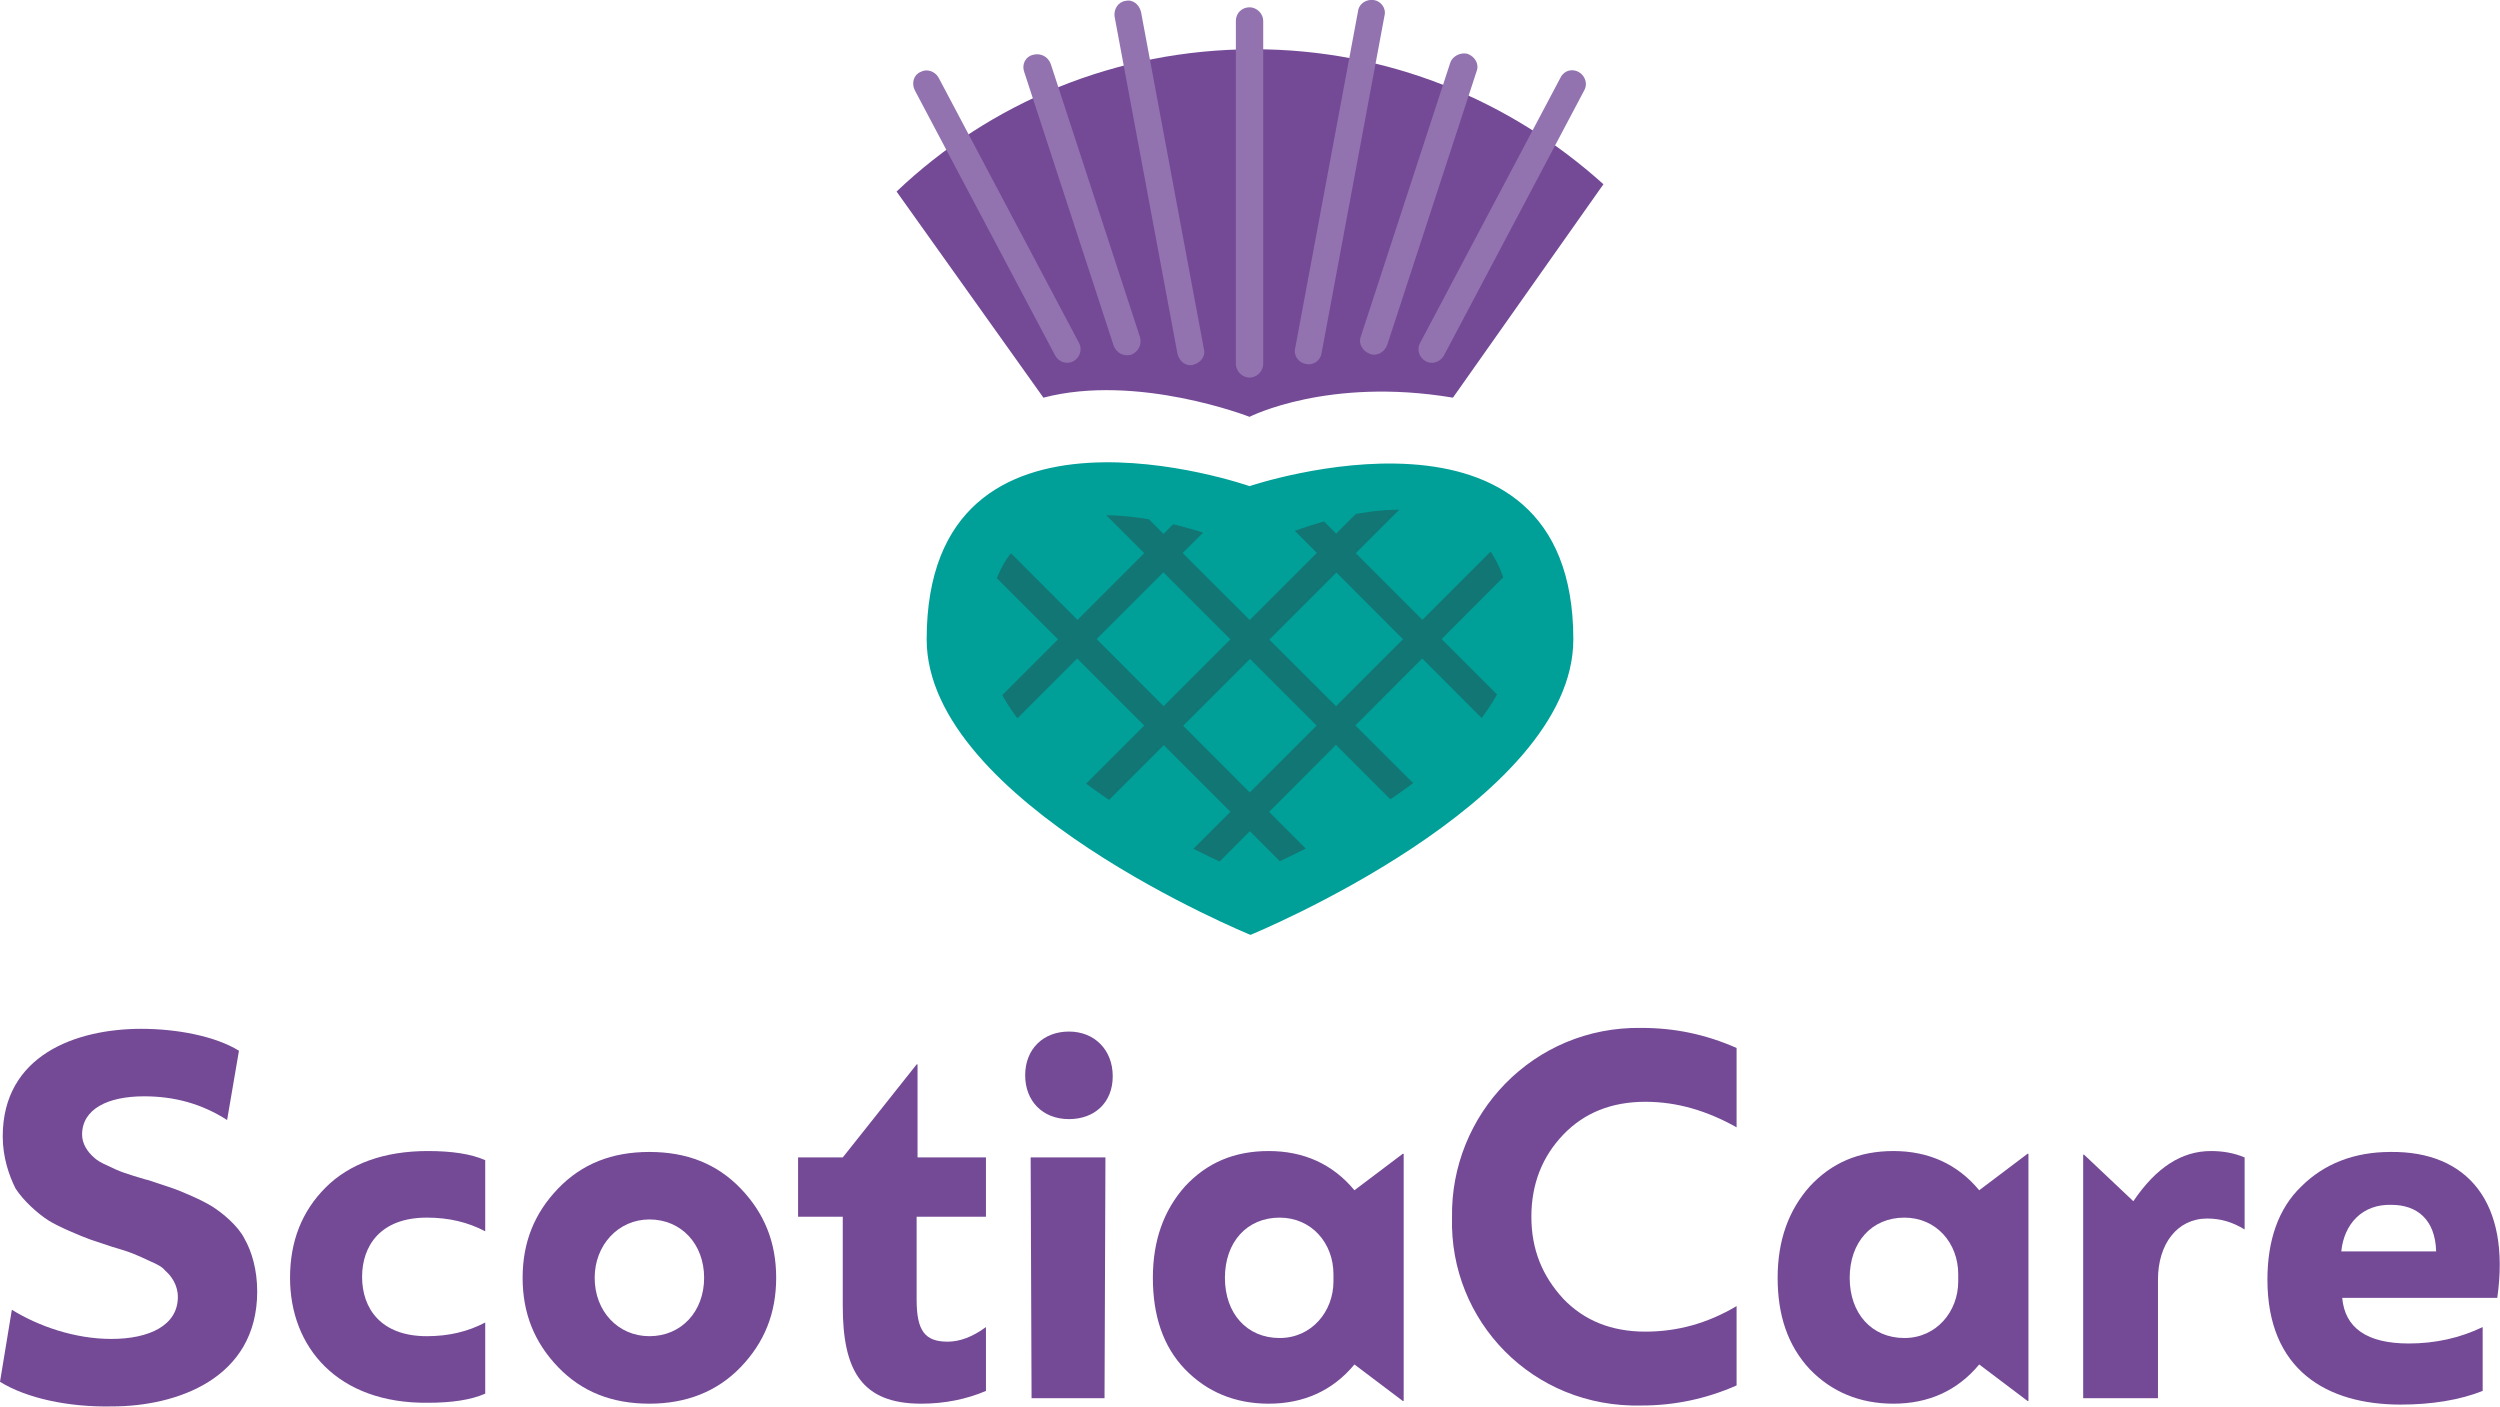 <?xml version="1.0" encoding="UTF-8"?> <!-- Generator: Adobe Illustrator 24.1.0, SVG Export Plug-In . SVG Version: 6.00 Build 0) --> <svg xmlns="http://www.w3.org/2000/svg" xmlns:xlink="http://www.w3.org/1999/xlink" version="1.1" id="Layer_1" x="0px" y="0px" viewBox="0 0 274.1 154.3" style="enable-background:new 0 0 274.1 154.3;" xml:space="preserve"> <style type="text/css"> .st0{fill:#00A099;} .st1{clip-path:url(#SVGID_2_);fill:#127674;} .st2{fill:#744A96;} .st3{fill:#9273B0;} </style> <g> <path class="st0" d="M172.5,70.1c0,17.9-35.4,32.4-35.4,32.4S101.6,88,101.6,70.1c0-29.2,35.4-16.8,35.4-16.8 S172.5,41.3,172.5,70.1z"></path> <g> <g> <defs> <path id="SVGID_1_" d="M165.8,70.1c0,14.2-28.8,25.8-28.8,25.8s-28.8-11.5-28.8-25.8c0-23.1,28.8-9.8,28.8-9.8 S165.8,45.5,165.8,70.1z"></path> </defs> <clipPath id="SVGID_2_"> <use xlink:href="#SVGID_1_" style="overflow:visible;"></use> </clipPath> <polyline class="st1" points="111.8,47 164.9,100.1 167,97.9 113.9,44.9 "></polyline> <polyline class="st1" points="121.3,37.5 174.3,90.6 176.5,88.5 123.4,35.4 "></polyline> <polyline class="st1" points="102.3,56.4 155.4,109.5 157.5,107.4 104.5,54.3 "></polyline> <polyline class="st1" points="169.6,54.3 116.5,107.4 118.7,109.5 171.7,56.4 "></polyline> <polyline class="st1" points="150.7,35.4 97.6,88.5 99.7,90.6 152.8,37.5 "></polyline> <polyline class="st1" points="160.1,44.9 107.1,97.9 109.2,100.1 162.3,47 "></polyline> </g> </g> <path class="st2" d="M137.5,5.4c-15.2,0-29,5.9-39.2,15.6l16.1,22.6c10.3-2.7,22.6,2.1,22.6,2.1s8.6-4.4,22.3-2.1l16.5-23.4 C165.6,11,152.2,5.4,137.5,5.4z"></path> <path class="st3" d="M100.3,9.9L115.7,39c0.4,0.7,1.3,1,2,0.6s1-1.3,0.6-2L102.9,8.5c-0.4-0.7-1.3-1-2-0.6 C100.2,8.2,99.9,9.1,100.3,9.9"></path> <path class="st3" d="M112.3,7.9l9.8,30c0.3,0.8,1.1,1.2,1.9,1c0.8-0.3,1.2-1.1,1-1.9l-9.8-30c-0.3-0.8-1.1-1.2-1.9-1 C112.4,6.2,112,7.1,112.3,7.9"></path> <path class="st3" d="M122.2,1.8l6.9,37c0.2,0.8,0.9,1.4,1.7,1.2c0.8-0.2,1.4-0.9,1.2-1.7l-6.9-37c-0.2-0.8-0.9-1.4-1.7-1.2 C122.6,0.2,122.1,1,122.2,1.8"></path> <path class="st3" d="M135.5,2.3v37.6c0,0.8,0.7,1.5,1.5,1.5c0.8,0,1.5-0.7,1.5-1.5V2.3c0-0.8-0.7-1.5-1.5-1.5 C136.2,0.8,135.5,1.4,135.5,2.3"></path> <path class="st2" d="M0,151.5l1.3-7.9c2.9,1.8,6.9,3.2,10.9,3.2c4.2,0,7.3-1.5,7.3-4.6c0-1.3-0.7-2.3-1.4-2.9 c-0.3-0.4-0.9-0.7-1.6-1c-1.5-0.7-2.1-1-4.2-1.6l-2.4-0.8c-1.1-0.4-3.5-1.4-4.6-2.1c-1.1-0.7-2.7-2.1-3.6-3.5 c-0.7-1.4-1.4-3.4-1.4-5.7c0-8.9,8-11.8,15.2-11.8c3.9,0,8.1,0.8,10.7,2.4l-1.3,7.6c-2.8-1.8-5.8-2.6-9.1-2.6c-4,0-6.8,1.4-6.8,4.2 c0,1,0.6,1.9,1.3,2.5c0.3,0.3,0.8,0.6,1.5,0.9c1.4,0.7,2.1,0.9,4.1,1.5l0.4,0.1l2.4,0.8c1.2,0.4,3.5,1.4,4.6,2.1 c1.1,0.7,2.8,2.1,3.5,3.5c0.8,1.4,1.4,3.4,1.4,5.8c0,9.6-8.9,12.6-15.9,12.6C7.5,154.3,2.9,153.3,0,151.5z"></path> <path class="st2" d="M31.8,140.1c0-4,1.3-7.3,3.9-9.9c2.6-2.6,6.4-4,11.2-4c2.6,0,4.7,0.3,6.3,1v7.8c-1.9-1-4-1.5-6.4-1.5 c-5.1,0-7.1,3.1-7.1,6.5s2,6.5,7.1,6.5c2.4,0,4.5-0.5,6.4-1.5v7.8c-1.6,0.7-3.7,1-6.3,1C37,153.9,31.8,147.7,31.8,140.1z"></path> <path class="st2" d="M71.2,153.9c-4.1,0-7.4-1.3-10-4s-3.9-5.9-3.9-9.8s1.3-7.1,3.9-9.8s5.9-4,10-4c4.1,0,7.4,1.3,10,4 c2.6,2.7,3.9,5.9,3.9,9.8s-1.3,7.1-3.9,9.8C78.6,152.6,75.2,153.9,71.2,153.9z M77.2,140.1c0-3.7-2.5-6.4-6-6.4c-3.4,0-6,2.8-6,6.4 c0,3.7,2.6,6.4,6,6.4C74.7,146.5,77.2,143.8,77.2,140.1z"></path> <path class="st2" d="M108,133.4h-7.5v9.1c0,3.4,0.9,4.6,3.4,4.6c1.3,0,2.7-0.5,4.2-1.6v7c-2.1,0.9-4.5,1.4-7.1,1.4 c-6.5,0-8.6-3.6-8.6-10.7v-9.8h-4.9v-6.5h4.9l8.1-10.2h0.1v10.2h7.5V133.4z"></path> <path class="st2" d="M122,118c0,2.9-2,4.7-4.8,4.7c-2.9,0-4.8-2-4.8-4.8c0-2.9,2-4.8,4.8-4.8S122,115.1,122,118z M121.2,126.9 l-0.1,26.4h-8l-0.1-26.4H121.2z"></path> <path class="st2" d="M153.8,126.5h0.1v27.1h-0.1l-5.3-4c-2.4,2.9-5.6,4.3-9.4,4.3c-3.7,0-6.8-1.3-9.2-3.8s-3.5-5.9-3.5-10 s1.2-7.4,3.5-10c2.4-2.6,5.4-3.9,9.2-3.9c3.8,0,7,1.4,9.4,4.3L153.8,126.5z M146.2,139.7c0-3.4-2.4-6.2-5.9-6.2c-3.6,0-6,2.7-6,6.6 s2.4,6.6,6,6.6c3.5,0,5.9-2.9,5.9-6.2V139.7z"></path> <path class="st2" d="M159.2,133.5c-0.2-11.3,8.9-21,20.8-20.8c3.6,0,7,0.7,10.4,2.2v8.7c-3.2-1.8-6.5-2.8-10-2.8 c-3.7,0-6.7,1.2-9,3.6c-2.3,2.4-3.5,5.4-3.5,9c0,3.6,1.2,6.5,3.5,9c2.3,2.4,5.3,3.6,9,3.6c3.5,0,6.8-0.9,10-2.8v8.7 c-3.4,1.5-6.9,2.2-10.4,2.2C168,154.4,158.9,144.8,159.2,133.5z"></path> <path class="st2" d="M222.3,126.5h0.1v27.1h-0.1l-5.3-4c-2.4,2.9-5.6,4.3-9.4,4.3c-3.7,0-6.8-1.3-9.2-3.8c-2.4-2.6-3.5-5.9-3.5-10 s1.2-7.4,3.5-10c2.4-2.6,5.4-3.9,9.2-3.9c3.8,0,7,1.4,9.4,4.3L222.3,126.5z M214.7,139.7c0-3.4-2.4-6.2-5.9-6.2c-3.6,0-6,2.7-6,6.6 s2.4,6.6,6,6.6c3.5,0,5.9-2.9,5.9-6.2V139.7z"></path> <path class="st2" d="M246.1,126.9v7.9c-1.3-0.8-2.6-1.2-4.1-1.2c-3.3,0-5.4,2.8-5.4,6.7v13h-8.2v-26.7h0.1l5.4,5.1 c2.5-3.7,5.3-5.5,8.5-5.5C243.7,126.2,244.9,126.4,246.1,126.9z"></path> <path class="st2" d="M273.8,142.3h-17c0.3,3.3,2.7,5,7.3,5c2.9,0,5.6-0.6,8.1-1.8v7c-2.5,1-5.6,1.5-9,1.5 c-8.1,0-14.6-3.8-14.6-13.7c0-4.3,1.2-7.8,3.7-10.2c2.5-2.5,5.8-3.8,9.8-3.8C270.5,126.2,275.3,131.8,273.8,142.3z M256.7,137.2 h10.4c-0.1-3.5-2.1-5.1-4.9-5.1C259,132,257,134.2,256.7,137.2z"></path> <path class="st3" d="M171.1,8.5l-15.4,29.1c-0.4,0.7-0.1,1.6,0.6,2c0.7,0.4,1.6,0.1,2-0.6l15.4-29.1c0.4-0.7,0.1-1.6-0.6-2 C172.4,7.5,171.5,7.7,171.1,8.5"></path> <path class="st3" d="M159,6.9l-9.8,30c-0.3,0.8,0.2,1.6,1,1.9c0.8,0.3,1.6-0.2,1.9-1l9.8-30c0.3-0.8-0.2-1.6-1-1.9 C160.1,5.7,159.2,6.2,159,6.9"></path> <path class="st3" d="M148.9,1.2l-6.9,37c-0.2,0.8,0.4,1.6,1.2,1.7c0.8,0.2,1.6-0.4,1.7-1.2l6.9-37c0.2-0.8-0.4-1.6-1.2-1.7 C149.8-0.1,149,0.4,148.9,1.2"></path> </g> </svg> 